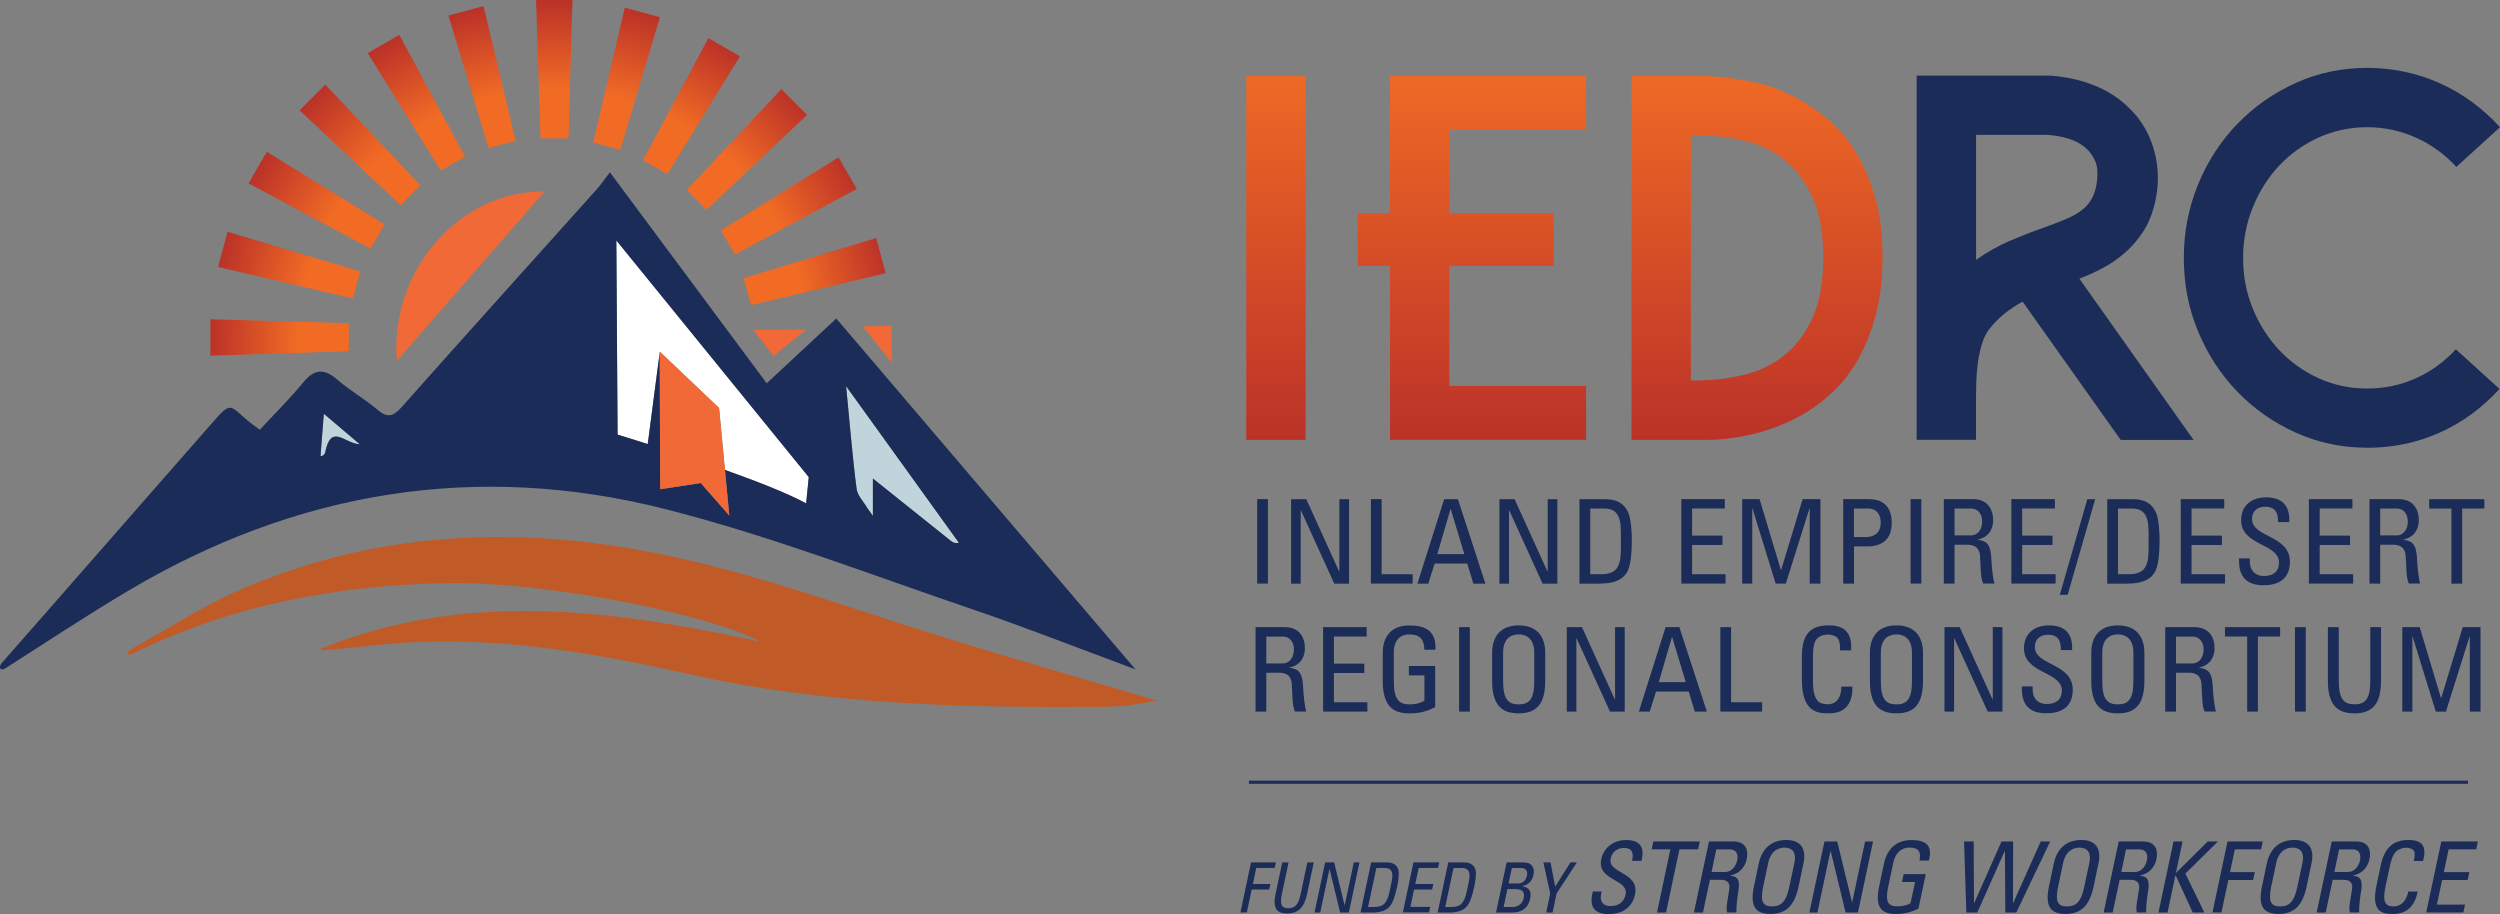 <?xml version="1.0" encoding="UTF-8"?>
<svg id="Layer_2" xmlns="http://www.w3.org/2000/svg" xmlns:xlink="http://www.w3.org/1999/xlink" viewBox="0 0 398.19 145.58">
  <rect x="0" y="0" width="398.19" height="145.58" fill="#808080" stroke="none"/>
  <defs>
    <style>
      .cls-1 {
        fill: #1a2c57;
      }

      .cls-2 {
        fill: url(#linear-gradient-3);
      }

      .cls-3 {
        fill: url(#linear-gradient-2);
      }

      .cls-4 {
        fill: url(#radial-gradient);
      }

      .cls-5 {
        fill: url(#linear-gradient);
      }

      .cls-6 {
        fill: none;
        stroke: #1a2c57;
        stroke-miterlimit: 10;
        stroke-width: .5px;
      }

      .cls-7 {
        fill: #f06937;
      }

      .cls-8 {
        fill: #fff;
      }

      .cls-9 {
        fill: #bfd4db;
      }

      .cls-10 {
        fill: #c05b28;
      }
    </style>
    <linearGradient id="linear-gradient" x1="203.23" y1="9.88" x2="203.23" y2="71.01" gradientUnits="userSpaceOnUse">
      <stop offset="0" stop-color="#f16b25"/>
      <stop offset="1" stop-color="#ba3128"/>
    </linearGradient>
    <linearGradient id="linear-gradient-2" x1="234.43" y1="9.88" x2="234.43" y2="71.01" xlink:href="#linear-gradient"/>
    <linearGradient id="linear-gradient-3" x1="279.85" y1="9.88" x2="279.85" y2="71.01" xlink:href="#linear-gradient"/>
    <radialGradient id="radial-gradient" cx="88.07" cy="54.79" fx="88.07" fy="54.79" r="54.84" gradientUnits="userSpaceOnUse">
      <stop offset=".74" stop-color="#f16b25"/>
      <stop offset="1" stop-color="#ba3128"/>
    </radialGradient>
  </defs>
  <g id="Layer_1-2" data-name="Layer_1">
    <g>
      <g>
        <path class="cls-5" d="M198.5,70.06V12.12h9.45v57.94h-9.45Z"/>
        <path class="cls-3" d="M230.84,20.71v13.27h16.63v8.35h-16.63v19.13h21.79v8.59h-31.23v-27.72h-5.15v-8.35h5.15V12.12h31.23v8.59h-21.79Z"/>
        <path class="cls-2" d="M259.86,70.06V12.12h12.02c2.13.05,4.65.38,7.54.98,2.89.6,5.76,1.81,8.63,3.63,1.35.83,2.73,1.91,4.14,3.24,1.4,1.33,2.67,2.97,3.79,4.92,1.12,1.95,2.04,4.26,2.77,6.91.73,2.65,1.09,5.73,1.09,9.21s-.37,6.56-1.09,9.21c-.73,2.65-1.65,4.97-2.77,6.95-1.12,1.98-2.38,3.64-3.79,5-1.41,1.35-2.79,2.45-4.14,3.28-1.41.89-2.85,1.63-4.33,2.23-1.48.6-2.93,1.07-4.33,1.41-1.41.34-2.75.59-4.02.74-1.28.16-2.43.23-3.47.23h-12.02ZM269.31,21.57v39.04c.94,0,1.55-.01,1.84-.04.29-.03.46-.04.51-.04,2.13-.05,4.31-.36,6.52-.93,2.21-.57,4.23-1.59,6.05-3.04,1.82-1.45,3.31-3.43,4.45-5.92,1.14-2.49,1.72-5.71,1.72-9.66s-.57-7.09-1.72-9.58c-1.14-2.49-2.63-4.47-4.45-5.92-1.82-1.45-3.84-2.45-6.05-3-2.21-.55-4.39-.84-6.52-.9h-2.34Z"/>
        <path class="cls-1" d="M337.77,70.06l-15.62-22.02c-1.04.57-2.02,1.22-2.93,1.95-.91.73-1.76,1.61-2.54,2.65-.47.68-.83,1.48-1.09,2.42-.26.94-.46,1.91-.59,2.93-.13,1.01-.21,2-.23,2.97-.03.96-.04,1.76-.04,2.38v6.71h-9.45V12.04h21.32c1.92.16,3.66.47,5.19.94,1.53.47,2.86,1.03,3.98,1.68,1.12.65,2.08,1.35,2.89,2.11.81.76,1.47,1.47,1.99,2.15,1.35,1.82,2.26,3.89,2.73,6.21.47,2.32.42,4.72-.16,7.22-.42,1.77-1.05,3.31-1.91,4.61-.86,1.3-1.83,2.42-2.93,3.36s-2.25,1.73-3.48,2.38c-1.22.65-2.46,1.21-3.71,1.68l18.19,25.69h-11.63ZM314.73,41.4c1.77-1.25,3.54-2.25,5.31-3.01,1.77-.75,3.46-1.42,5.08-1.99,1.46-.52,2.69-.99,3.71-1.41,1.01-.42,1.85-.86,2.5-1.33.65-.47,1.17-.99,1.56-1.56.39-.57.69-1.27.9-2.11.21-.78.3-1.68.27-2.69-.03-1.02-.38-1.96-1.05-2.85-1.25-1.72-3.54-2.71-6.87-2.97h-11.4v20.3-.39Z"/>
        <path class="cls-1" d="M377.03,71.31c-4.01,0-7.78-.79-11.32-2.38-3.54-1.59-6.64-3.75-9.29-6.48-2.65-2.73-4.75-5.93-6.29-9.6-1.54-3.67-2.3-7.59-2.3-11.75s.77-8.09,2.3-11.79c1.53-3.7,3.63-6.91,6.29-9.64,2.65-2.73,5.75-4.89,9.29-6.48,3.54-1.59,7.31-2.38,11.32-2.38s7.9.81,11.52,2.42c3.62,1.61,6.83,3.96,9.64,7.03l-6.95,6.32c-1.87-2.03-4.03-3.59-6.48-4.68-2.45-1.09-5.02-1.64-7.73-1.64s-5.34.55-7.73,1.64c-2.4,1.09-4.48,2.58-6.25,4.45-1.77,1.87-3.18,4.09-4.22,6.64-1.04,2.55-1.56,5.26-1.56,8.12s.52,5.56,1.56,8.08c1.04,2.52,2.45,4.72,4.22,6.6,1.77,1.87,3.85,3.36,6.25,4.45,2.39,1.09,4.97,1.64,7.73,1.64s5.27-.53,7.69-1.6c2.42-1.07,4.57-2.62,6.44-4.65l6.95,6.32c-2.81,3.07-6.01,5.4-9.6,6.99-3.59,1.59-7.42,2.38-11.48,2.38Z"/>
        <g>
          <path class="cls-1" d="M201.95,92.95h-1.71v-13.45h1.71v13.45Z"/>
          <path class="cls-1" d="M214.87,79.51v13.45h-2.35l-5.31-11.66h-.04v11.66h-1.53v-13.45h2.42l5.23,11.51h.04v-11.51h1.53Z"/>
          <path class="cls-1" d="M218.35,92.95v-13.45h1.71v11.96h4.94v1.49h-6.65Z"/>
          <path class="cls-1" d="M230.03,79.51h2.18l4.38,13.45h-1.92l-.97-3.2h-5.2l-1.01,3.2h-1.73l4.26-13.45ZM231.07,81.09h-.04l-2.1,7.17h4.3l-2.16-7.17Z"/>
          <path class="cls-1" d="M248.05,79.51v13.45h-2.35l-5.31-11.66h-.04v11.66h-1.53v-13.45h2.42l5.23,11.51h.04v-11.51h1.53Z"/>
          <path class="cls-1" d="M251.57,79.51h4.13c1.71,0,2.94.61,3.61,2.05.54,1.14.6,3.82.6,4.25,0,2.87-.26,4.53-.82,5.42-.73,1.15-2.09,1.73-4.43,1.73h-3.09v-13.45ZM253.29,91.46h1.62c2.38,0,3.26-.89,3.26-4.02v-2.72c0-2.72-.84-3.72-2.63-3.72h-2.25v10.47Z"/>
          <path class="cls-1" d="M267.79,92.95v-13.45h6.93v1.49h-5.21v4.32h4.84v1.49h-4.84v4.66h5.33v1.49h-7.04Z"/>
          <path class="cls-1" d="M279.09,92.95h-1.6v-13.45h2.77l3.39,11.29h.04l3.43-11.29h2.83v13.45h-1.71v-11.96h-.04l-3.76,11.96h-1.62l-3.69-11.96h-.04v11.96Z"/>
          <path class="cls-1" d="M293.58,92.95v-13.45h3.99c1.81,0,3.74.67,3.74,3.84s-2.38,3.69-3.76,3.69h-2.25v5.92h-1.71ZM295.29,85.54h1.88c.71,0,2.38-.19,2.38-2.29s-1.53-2.25-1.9-2.25h-2.36v4.54Z"/>
          <path class="cls-1" d="M306.02,92.95h-1.71v-13.45h1.71v13.45Z"/>
          <path class="cls-1" d="M311.31,86.77v6.18h-1.71v-13.45h4.64c2.38,0,3.22,1.68,3.22,3.35,0,1.58-.87,2.79-2.46,3.07v.04c1.55.24,2.1.76,2.2,3.46.02.58.2,2.68.47,3.52h-1.79c-.48-.93-.37-2.68-.52-4.47-.13-1.64-1.45-1.71-2.03-1.71h-2.01ZM311.31,85.28h2.57c1.23,0,1.83-1.06,1.83-2.23,0-.97-.48-2.05-1.81-2.05h-2.59v4.28Z"/>
          <path class="cls-1" d="M320.36,92.95v-13.45h6.93v1.49h-5.21v4.32h4.84v1.49h-4.84v4.66h5.33v1.49h-7.04Z"/>
          <path class="cls-1" d="M329.33,94.74h-1.25l4.38-15.23h1.25l-4.38,15.23Z"/>
          <path class="cls-1" d="M335.63,79.51h4.13c1.71,0,2.94.61,3.61,2.05.54,1.14.6,3.82.6,4.25,0,2.87-.26,4.53-.82,5.42-.73,1.15-2.09,1.73-4.43,1.73h-3.09v-13.45ZM337.34,91.46h1.62c2.38,0,3.26-.89,3.26-4.02v-2.72c0-2.72-.84-3.72-2.63-3.72h-2.25v10.47Z"/>
          <path class="cls-1" d="M347.34,92.95v-13.45h6.93v1.49h-5.21v4.32h4.84v1.49h-4.84v4.66h5.33v1.49h-7.04Z"/>
          <path class="cls-1" d="M358.34,88.95v.39c0,1.83,1.15,2.4,2.25,2.4,1.36,0,2.4-.58,2.4-2.18,0-2.98-6.03-2.64-6.03-6.69,0-2.38,1.69-3.65,3.95-3.65,2.46,0,3.84,1.19,3.72,3.93h-1.79c.02-1.47-.45-2.44-2.07-2.44-1.02,0-2.07.52-2.07,1.97,0,2.96,6.03,2.53,6.03,6.8,0,2.83-1.96,3.74-4.17,3.74-3.97.04-3.97-3-3.93-4.28h1.69Z"/>
          <path class="cls-1" d="M367.75,92.95v-13.45h6.93v1.49h-5.21v4.32h4.84v1.49h-4.84v4.66h5.33v1.49h-7.04Z"/>
          <path class="cls-1" d="M379.11,86.77v6.18h-1.71v-13.45h4.64c2.38,0,3.22,1.68,3.22,3.35,0,1.58-.88,2.79-2.46,3.07v.04c1.55.24,2.1.76,2.2,3.46.02.58.21,2.68.47,3.52h-1.79c-.48-.93-.37-2.68-.52-4.47-.13-1.64-1.45-1.71-2.03-1.71h-2.01ZM379.11,85.28h2.57c1.23,0,1.83-1.06,1.83-2.23,0-.97-.48-2.05-1.81-2.05h-2.59v4.28Z"/>
          <path class="cls-1" d="M395.7,79.51v1.49h-3.54v11.96h-1.71v-11.96h-3.54v-1.49h8.79Z"/>
          <path class="cls-1" d="M201.69,107.16v6.18h-1.71v-13.45h4.64c2.38,0,3.22,1.68,3.22,3.35,0,1.58-.88,2.79-2.46,3.07v.04c1.55.24,2.1.76,2.2,3.46.02.58.21,2.68.47,3.52h-1.79c-.48-.93-.37-2.68-.52-4.47-.13-1.64-1.45-1.71-2.03-1.71h-2.01ZM201.69,105.67h2.57c1.23,0,1.83-1.06,1.83-2.23,0-.97-.48-2.05-1.81-2.05h-2.59v4.28Z"/>
          <path class="cls-1" d="M210.74,113.34v-13.45h6.93v1.49h-5.21v4.32h4.84v1.49h-4.84v4.66h5.33v1.49h-7.04Z"/>
          <path class="cls-1" d="M226.86,103.49c0-1.58-.65-2.44-2.38-2.44-.54,0-2.48.09-2.48,2.91v4.54c0,2.94.86,3.69,2.48,3.69,1.23,0,2.05-.34,2.4-.6v-4.02h-2.48v-1.49h4.19v6.54c-1.1.6-2.38,1.01-4.12,1.01-2.85,0-4.23-1.47-4.23-5.2v-4.41c0-2.68,1.38-4.4,4.23-4.4s4.28,1.06,4.17,3.87h-1.79Z"/>
          <path class="cls-1" d="M234.11,113.34h-1.71v-13.45h1.71v13.45Z"/>
          <path class="cls-1" d="M237.66,108.42v-4.41c0-2.68,1.38-4.4,4.23-4.4s4.23,1.71,4.23,4.4v4.41c0,3.72-1.38,5.2-4.23,5.2s-4.23-1.47-4.23-5.2ZM244.37,108.5v-4.54c0-2.81-1.94-2.91-2.48-2.91s-2.48.09-2.48,2.91v4.54c0,2.94.86,3.69,2.48,3.69s2.48-.74,2.48-3.69Z"/>
          <path class="cls-1" d="M258.78,99.89v13.45h-2.35l-5.31-11.66h-.04v11.66h-1.53v-13.45h2.42l5.23,11.51h.04v-11.51h1.53Z"/>
          <path class="cls-1" d="M265.3,99.89h2.18l4.38,13.45h-1.92l-.97-3.2h-5.2l-1.01,3.2h-1.73l4.26-13.45ZM266.34,101.48h-.04l-2.1,7.17h4.3l-2.16-7.17Z"/>
          <path class="cls-1" d="M274.01,113.34v-13.45h1.71v11.96h4.94v1.49h-6.65Z"/>
          <path class="cls-1" d="M293.08,103.6c.02-.76-.04-1.53-.39-1.96-.35-.43-1.15-.58-1.51-.58-1.42,0-1.97.86-2.03,1.04-.06.15-.39.48-.39,2.79v3.59c0,3.3,1.08,3.69,2.4,3.69.52,0,2.1-.19,2.12-2.81h1.77c.07,4.25-2.92,4.25-3.8,4.25-1.68,0-4.25-.11-4.25-5.33v-3.8c0-3.8,1.68-4.88,4.32-4.88s3.69,1.38,3.52,3.99h-1.77Z"/>
          <path class="cls-1" d="M297.83,108.42v-4.41c0-2.68,1.38-4.4,4.23-4.4s4.23,1.71,4.23,4.4v4.41c0,3.72-1.38,5.2-4.23,5.2s-4.23-1.47-4.23-5.2ZM304.53,108.5v-4.54c0-2.81-1.94-2.91-2.48-2.91s-2.48.09-2.48,2.91v4.54c0,2.94.86,3.69,2.48,3.69s2.48-.74,2.48-3.69Z"/>
          <path class="cls-1" d="M318.94,99.89v13.45h-2.35l-5.31-11.66h-.04v11.66h-1.53v-13.45h2.42l5.23,11.51h.04v-11.51h1.53Z"/>
          <path class="cls-1" d="M323.75,109.34v.39c0,1.83,1.15,2.4,2.25,2.4,1.36,0,2.4-.58,2.4-2.18,0-2.98-6.03-2.64-6.03-6.69,0-2.38,1.69-3.65,3.95-3.65,2.46,0,3.84,1.19,3.72,3.93h-1.79c.02-1.47-.45-2.44-2.07-2.44-1.02,0-2.07.52-2.07,1.97,0,2.96,6.03,2.53,6.03,6.8,0,2.83-1.96,3.74-4.17,3.74-3.97.04-3.97-3-3.93-4.28h1.69Z"/>
          <path class="cls-1" d="M333.09,108.42v-4.41c0-2.68,1.38-4.4,4.23-4.4s4.23,1.71,4.23,4.4v4.41c0,3.72-1.38,5.2-4.23,5.2s-4.23-1.47-4.23-5.2ZM339.8,108.5v-4.54c0-2.81-1.94-2.91-2.48-2.91s-2.48.09-2.48,2.91v4.54c0,2.94.86,3.69,2.48,3.69s2.48-.74,2.48-3.69Z"/>
          <path class="cls-1" d="M346.58,107.16v6.18h-1.71v-13.45h4.64c2.38,0,3.22,1.68,3.22,3.35,0,1.58-.88,2.79-2.46,3.07v.04c1.55.24,2.1.76,2.2,3.46.02.58.21,2.68.47,3.52h-1.79c-.48-.93-.37-2.68-.52-4.47-.13-1.64-1.45-1.71-2.03-1.71h-2.01ZM346.58,105.67h2.57c1.23,0,1.83-1.06,1.83-2.23,0-.97-.48-2.05-1.81-2.05h-2.59v4.28Z"/>
          <path class="cls-1" d="M363.17,99.89v1.49h-3.54v11.96h-1.71v-11.96h-3.54v-1.49h8.79Z"/>
          <path class="cls-1" d="M367.25,113.34h-1.71v-13.45h1.71v13.45Z"/>
          <path class="cls-1" d="M370.8,99.89h1.71v8.6c0,2.94.89,3.69,2.51,3.69s2.51-.74,2.51-3.69v-8.6h1.71v8.53c0,3.72-1.38,5.2-4.23,5.2s-4.23-1.47-4.23-5.2v-8.53Z"/>
          <path class="cls-1" d="M384.23,113.34h-1.6v-13.45h2.77l3.39,11.29h.04l3.43-11.29h2.83v13.45h-1.71v-11.96h-.04l-3.76,11.96h-1.62l-3.69-11.96h-.04v11.96Z"/>
        </g>
      </g>
      <g>
        <path class="cls-1" d="M197.57,145.34l1.69-7.98h3.96l-.19.88h-2.94l-.54,2.56h2.79l-.19.88h-2.79l-.77,3.65h-1.02Z"/>
        <path class="cls-1" d="M204.22,137.36h1.02l-1.08,5.11c-.36,1.75.07,2.19,1.03,2.19s1.59-.44,1.96-2.19l1.08-5.11h1.02l-1.07,5.06c-.46,2.21-1.47,3.08-3.16,3.08s-2.32-.87-1.86-3.08l1.07-5.06Z"/>
        <path class="cls-1" d="M216.53,137.36l-1.69,7.98h-1.39l-1.68-6.92h-.02l-1.47,6.92h-.91l1.69-7.98h1.44l1.66,6.83h.02l1.45-6.83h.91Z"/>
        <path class="cls-1" d="M218.4,137.36h2.45c1.02,0,1.67.37,1.89,1.22.18.67-.12,2.27-.18,2.52-.36,1.7-.73,2.69-1.17,3.22-.58.69-1.46,1.03-2.85,1.03h-1.84l1.69-7.98ZM217.91,144.46h.96c1.41,0,2.04-.53,2.44-2.39l.34-1.61c.34-1.61-.03-2.21-1.09-2.21h-1.34l-1.32,6.21Z"/>
        <path class="cls-1" d="M223.44,145.34l1.69-7.98h4.11l-.19.88h-3.09l-.54,2.56h2.87l-.19.88h-2.87l-.59,2.76h3.16l-.19.88h-4.18Z"/>
        <path class="cls-1" d="M230.68,137.36h2.45c1.02,0,1.67.37,1.89,1.22.18.67-.12,2.27-.18,2.52-.36,1.7-.73,2.69-1.17,3.22-.58.69-1.46,1.03-2.85,1.03h-1.84l1.69-7.98ZM230.2,144.46h.96c1.41,0,2.04-.53,2.44-2.39l.34-1.61c.34-1.61-.03-2.21-1.09-2.21h-1.34l-1.32,6.21Z"/>
        <path class="cls-1" d="M238.28,145.34l1.69-7.98h2.6c1.11,0,1.4.38,1.61.82.18.43.12.91.09,1.06-.21.99-.7,1.66-1.77,1.89v.06c1.09.13,1.45.82,1.22,1.91-.43,2.04-1.97,2.24-2.87,2.24h-2.56ZM239.48,144.46h1.44c1.08,0,1.64-.77,1.76-1.36.28-1.27-.46-1.49-1.5-1.49h-1.08l-.61,2.85ZM240.28,140.72h1.48c.8-.01,1.28-.5,1.45-1.27.14-.66-.12-1.2-.97-1.2h-1.44l-.52,2.48Z"/>
        <path class="cls-1" d="M250.13,137.36h1.03l-3.23,4.94-.64,3.04h-1.02l.64-3.04-1.09-4.94h1.14l.74,3.86,2.43-3.86Z"/>
        <path class="cls-1" d="M255.12,141.97l-.08.33c-.33,1.54.55,2.02,1.47,2.02,1.14,0,2.11-.49,2.41-1.83.53-2.51-4.61-2.22-3.88-5.62.42-2,2.08-3.07,3.98-3.07,2.07,0,3.01,1,2.43,3.31h-1.5c.28-1.24.06-2.05-1.3-2.05-.86,0-1.83.44-2.1,1.66-.53,2.49,4.62,2.13,3.87,5.72-.52,2.38-2.32,3.15-4.18,3.15-3.35.03-2.8-2.52-2.54-3.6h1.43Z"/>
        <path class="cls-1" d="M270.74,134.03l-.27,1.25h-2.98l-2.13,10.06h-1.44l2.13-10.06h-2.98l.27-1.25h7.39Z"/>
        <path class="cls-1" d="M272.35,140.14l-1.11,5.2h-1.44l2.4-11.31h3.9c2,0,2.41,1.41,2.11,2.82-.28,1.33-1.24,2.35-2.62,2.58v.03c1.25.2,1.63.64,1.22,2.91-.08.49-.3,2.26-.23,2.96h-1.5c-.23-.78.17-2.26.36-3.76.19-1.38-.91-1.44-1.39-1.44h-1.69ZM272.61,138.89h2.16c1.03,0,1.72-.89,1.93-1.88.17-.81-.05-1.72-1.16-1.72h-2.18l-.75,3.6Z"/>
        <path class="cls-1" d="M279.36,141.2l.78-3.71c.49-2.26,1.96-3.7,4.35-3.7s3.24,1.44,2.76,3.7l-.78,3.71c-.66,3.13-2.08,4.37-4.48,4.37s-3.29-1.24-2.63-4.37ZM284.99,141.27l.81-3.82c.5-2.37-1.11-2.44-1.57-2.44s-2.1.08-2.6,2.44l-.81,3.82c-.52,2.47.06,3.1,1.43,3.1s2.22-.63,2.74-3.1Z"/>
        <path class="cls-1" d="M298.33,134.03l-2.4,11.31h-1.97l-2.38-9.81h-.03l-2.08,9.81h-1.28l2.4-11.31h2.04l2.35,9.68h.03l2.05-9.68h1.28Z"/>
        <path class="cls-1" d="M305.72,137.05c.3-1.33-.11-2.05-1.57-2.05-.45,0-2.1.08-2.6,2.44l-.81,3.82c-.52,2.47.06,3.1,1.43,3.1,1.03,0,1.79-.28,2.13-.5l.72-3.38h-2.08l.27-1.25h3.52l-1.17,5.5c-1.03.5-2.18.85-3.63.85-2.4,0-3.29-1.24-2.63-4.37l.78-3.71c.49-2.26,1.96-3.7,4.35-3.7s3.41.89,2.8,3.26h-1.5Z"/>
        <path class="cls-1" d="M312.82,134.03h1.54l.05,9.81h.03l4.35-9.81h1.86l-.03,9.81h.03l4.39-9.81h1.5l-5.39,11.31h-1.75l-.06-9.81h-.03l-4.37,9.81h-1.75l-.36-11.31Z"/>
        <path class="cls-1" d="M326.35,141.2l.78-3.71c.49-2.26,1.96-3.7,4.35-3.7s3.24,1.44,2.76,3.7l-.78,3.71c-.66,3.13-2.08,4.37-4.48,4.37s-3.29-1.24-2.63-4.37ZM331.97,141.27l.81-3.82c.5-2.37-1.11-2.44-1.57-2.44s-2.1.08-2.6,2.44l-.81,3.82c-.52,2.47.06,3.1,1.43,3.1s2.22-.63,2.74-3.1Z"/>
        <path class="cls-1" d="M337.61,140.14l-1.11,5.2h-1.44l2.4-11.31h3.9c2,0,2.41,1.41,2.11,2.82-.28,1.33-1.24,2.35-2.62,2.58v.03c1.25.2,1.63.64,1.22,2.91-.08.49-.3,2.26-.23,2.96h-1.5c-.23-.78.17-2.26.36-3.76.19-1.38-.91-1.44-1.39-1.44h-1.69ZM337.87,138.89h2.16c1.03,0,1.72-.89,1.93-1.88.17-.81-.05-1.72-1.16-1.72h-2.18l-.75,3.6Z"/>
        <path class="cls-1" d="M343.79,145.34l2.4-11.31h1.44l-1.05,4.97h.05l5-4.97h1.63l-5.18,5.11,3.02,6.2h-1.85l-2.71-5.91h-.05l-1.25,5.91h-1.44Z"/>
        <path class="cls-1" d="M352.39,145.34l2.4-11.31h5.61l-.27,1.25h-4.17l-.77,3.63h3.95l-.27,1.25h-3.95l-1.1,5.17h-1.44Z"/>
        <path class="cls-1" d="M360.28,141.2l.78-3.71c.49-2.26,1.96-3.7,4.35-3.7s3.24,1.44,2.76,3.7l-.78,3.71c-.66,3.13-2.08,4.37-4.48,4.37s-3.29-1.24-2.63-4.37ZM365.91,141.27l.81-3.82c.5-2.37-1.11-2.44-1.57-2.44s-2.1.08-2.6,2.44l-.81,3.82c-.52,2.47.06,3.1,1.43,3.1s2.22-.63,2.74-3.1Z"/>
        <path class="cls-1" d="M371.54,140.14l-1.11,5.2h-1.44l2.4-11.31h3.9c2,0,2.41,1.41,2.11,2.82-.28,1.33-1.24,2.35-2.62,2.58v.03c1.25.2,1.63.64,1.22,2.91-.08.49-.3,2.26-.23,2.96h-1.5c-.23-.78.17-2.26.36-3.76.19-1.38-.91-1.44-1.39-1.44h-1.69ZM371.81,138.89h2.16c1.03,0,1.72-.89,1.93-1.88.17-.81-.05-1.72-1.16-1.72h-2.18l-.75,3.6Z"/>
        <path class="cls-1" d="M384.45,137.15c.16-.64.25-1.28.02-1.64-.22-.36-.86-.49-1.16-.49-1.19,0-1.82.72-1.9.88-.08.13-.41.41-.83,2.35l-.64,3.02c-.58,2.77.25,3.1,1.36,3.1.44,0,1.8-.16,2.29-2.37h1.49c-.69,3.57-3.21,3.57-3.95,3.57-1.41,0-3.56-.09-2.62-4.48l.67-3.2c.67-3.2,2.29-4.1,4.51-4.1s2.85,1.16,2.24,3.35h-1.49Z"/>
        <path class="cls-1" d="M386.44,145.34l2.4-11.31h5.83l-.27,1.25h-4.39l-.77,3.63h4.07l-.27,1.25h-4.07l-.83,3.92h4.48l-.27,1.25h-5.92Z"/>
      </g>
      <line class="cls-6" x1="198.92" y1="124.59" x2="393.09" y2="124.59"/>
      <g>
        <path class="cls-9" d="M134.76,61.49c.5,5.02,1.02,11.35,1.67,16.35.14,1.09,1.13,2.06,1.72,3.09l.88,1.23v-5.95c4.25,3.4,8.27,6.62,12.29,9.83,0,0,.69.65,1.4.38-5.5-7.62-12.47-17.32-17.97-24.95Z"/>
        <path class="cls-9" d="M51.78,72.12c.94-4.85,3.15-1.41,5.53-1.37-2.04-1.73-3.56-3.02-5.73-4.86-.19,2.35-.31,3.87-.43,5.39l-.1,1.35s.49.1.73-.52Z"/>
        <path class="cls-10" d="M51.32,103.56c3.66-.23,7.3-.72,10.96-1.03,16.32-1.4,32.25,1.44,48.05,4.97,21.52,4.8,43.35,5.24,65.23,5.09,2.69-.02,5.33-.3,8.7-1-11.68-3.46-22.73-6.62-33.71-10.01-17.52-5.42-34.65-11.99-52.99-14.68-20.49-3-40.23-1.23-59.22,7-6.08,2.63-11.69,6.33-17.52,9.54-.97.55-.49,1.14.35.65,15.61-7.69,32.28-10.83,49.61-11.2,17.29-.37,44.1,5.59,50.12,9.27-23.36-5.03-46.67-8.18-69.64,1.11-.24.09-.27.33.06.3Z"/>
        <path class="cls-7" d="M63.21,57.49c-1.14-14.48,9.96-27.12,23.55-27-7.86,9.01-15.55,17.83-23.55,27Z"/>
        <polygon class="cls-7" points="124.5 55.63 128.38 52.5 119.99 52.57 123.25 56.75 124.5 55.63"/>
        <polygon class="cls-7" points="142.03 57.67 142.03 51.87 137.4 51.99 142.03 57.75 142.03 57.67"/>
        <path class="cls-8" d="M98.16,38.28l.2,30.94s.1.03.29.09c.04.01.08.02.13.04.21.07.51.16.87.27.02,0,.03.01.05.02.19.06.38.12.6.19.06.02.12.04.18.05.21.07.44.14.68.21.02,0,.03,0,.05.01.25.08.52.16.8.25.08.03.16.05.24.08.27.09.55.17.84.27.03,0,.05.02.08.02l1.9-14.54.05,15.17s0,0,.01,0l-.05-15.35,9.45,8.99.94,9.86c5.06,1.8,10.02,3.74,12.92,5.33l.42-4.19-30.65-37.7Z"/>
        <path class="cls-1" d="M133.2,50.73c-3.8,3.54-7.33,6.83-11.08,10.32-8.3-11.16-16.44-22.13-24.98-33.61-1.01,1.32-1.48,2.02-2.03,2.64-10.37,11.57-20.78,23.1-31.1,34.72-1.33,1.49-2.24,1.86-3.86.48-2.01-1.7-4.35-3.02-6.33-4.74-2.07-1.8-3.64-1.91-5.49.34-2.19,2.66-4.65,5.09-6.95,7.57-.96-.71-1.31-.94-1.63-1.21-3.38-2.79-2.79-3.5-6.3.51-8.56,9.78-17.12,19.56-25.69,29.33-2.48,2.83-4.96,5.66-7.45,8.49-.67.8-.2,1.45.71.77,6.36-4.06,12.66-8.23,19.14-12.09,26.86-16.02,55.72-20.84,85.99-13.12,16.52,4.21,32.54,10.41,48.72,15.91,8.56,2.91,16.97,6.24,25.98,9.57-16.11-18.89-31.82-37.32-47.65-55.88ZM51.78,72.12c-.25.62-.73.52-.73.52l.1-1.35c.12-1.52.24-3.04.43-5.39,2.17,1.84,3.69,3.13,5.73,4.86-2.37-.04-4.59-3.49-5.53,1.37ZM128.39,80.17c-2.9-1.58-7.86-3.52-12.92-5.32l.69,7.27-4.55-5.18-6.46.99-.02-6.57s0,0-.01,0l-.05-15.17-1.9,14.54c-2.89-.92-4.8-1.5-4.8-1.5l-.2-30.94,30.65,37.7-.42,4.19ZM151.32,86.05c-4.02-3.22-8.04-6.43-12.29-9.83v5.95l-.88-1.23c-.6-1.03-1.58-2-1.72-3.09-.65-5-1.17-11.33-1.67-16.35,5.5,7.62,12.47,17.32,17.97,24.95-.72.26-1.4-.38-1.4-.38Z"/>
        <polygon class="cls-7" points="105.08 56 105.16 77.92 111.62 76.93 116.16 82.12 114.53 64.98 105.08 56"/>
        <path class="cls-4" d="M90.55,22.04h-4.46l-.71-22.04h5.8l-.63,22.04ZM77.02.97l-5.6,1.5,6.39,21.11,4.31-1.16L77.02.97ZM63.59,5.56l-5.02,2.9,11.63,18.73,3.87-2.23-10.47-19.4ZM51.82,13.48l-4.1,4.1,16.08,15.09,3.16-3.16-15.14-16.03ZM42.49,24.18l-2.9,5.02,19.44,10.41,2.23-3.87-18.77-11.57ZM36.24,36.92l-1.5,5.6,21.47,5.02,1.16-4.31-21.13-6.32ZM33.51,50.85v5.8s22.04-.71,22.04-.71v-4.46s-22.04-.63-22.04-.63ZM141.06,43.51l-1.5-5.6-21.11,6.39,1.16,4.31,21.45-5.09ZM136.46,30.08l-2.9-5.02-18.73,11.63,2.23,3.87,19.4-10.47ZM128.55,18.3l-4.1-4.1-15.09,16.08,3.16,3.16,16.03-15.14ZM117.85,8.97l-5.02-2.9-10.41,19.44,3.87,2.23,11.57-18.77ZM105.11,2.73l-5.6-1.5-5.02,21.47,4.31,1.16,6.32-21.13Z"/>
      </g>
    </g>
  </g>
</svg>